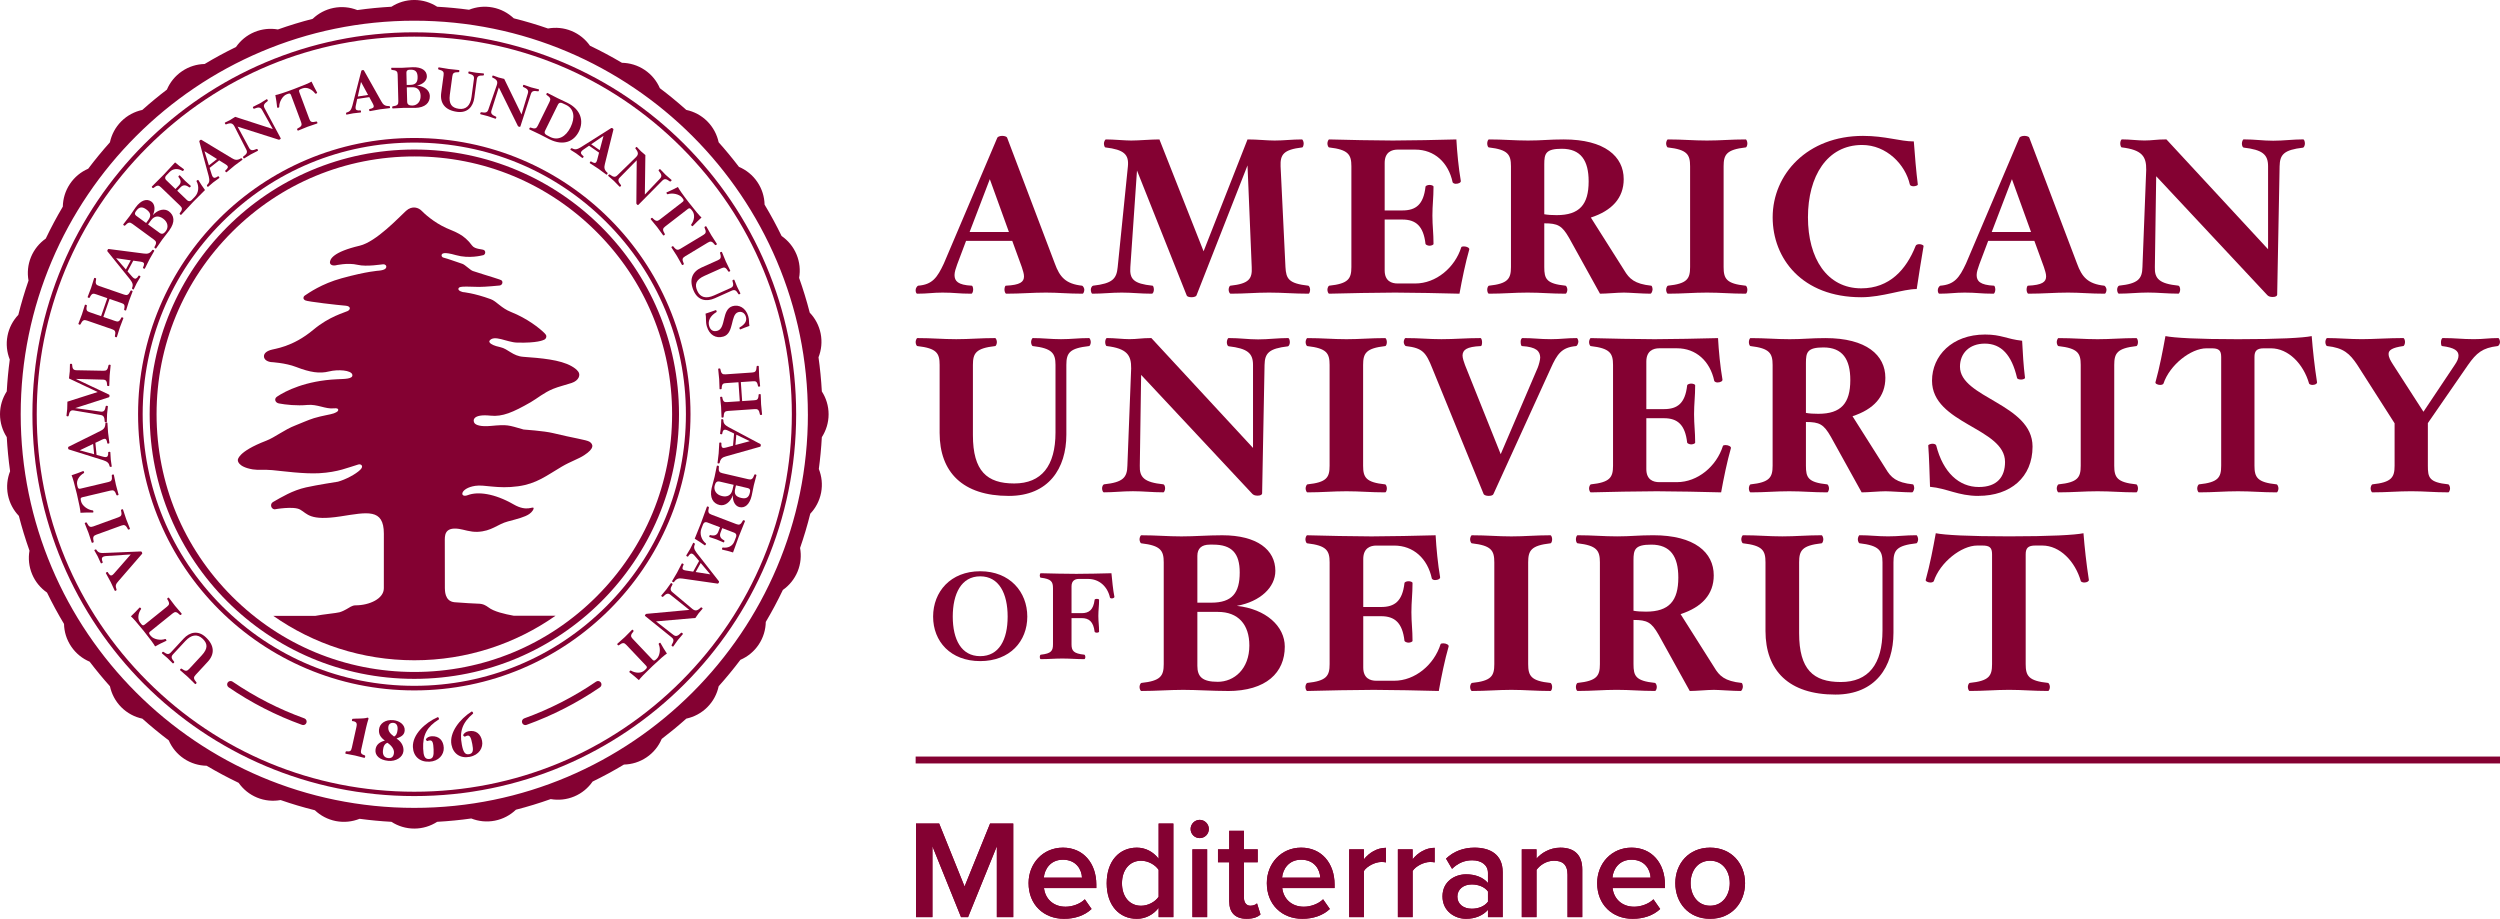 <svg xmlns="http://www.w3.org/2000/svg" id="Layer_1" viewBox="0 0 1086.74 399.4"><defs fill="#840132"><style>.cls-1{fill:#840132;}</style></defs><g><path class="cls-1" d="m433.32,398.67v-30.81l-12.51,30.81h-3.05l-12.44-30.81v30.81h-7.14v-40.69h10.07l11.04,27.39,11.1-27.39h10.07v40.69h-7.14Z" fill="#840132"/><path class="cls-1" d="m462.05,368.47c8.85,0,14.52,6.77,14.52,16.04v1.53h-22.75c.49,4.45,3.84,8.11,9.39,8.11,2.87,0,6.28-1.16,8.36-3.23l2.93,4.21c-2.93,2.81-7.26,4.27-11.96,4.27-8.85,0-15.43-6.16-15.43-15.5,0-8.54,6.22-15.43,14.95-15.43Zm-8.3,13.05h16.59c-.12-3.48-2.5-7.81-8.3-7.81-5.49,0-7.99,4.21-8.3,7.81Z" fill="#840132"/><path class="cls-1" d="m503.65,398.67v-4.03c-2.26,2.93-5.67,4.76-9.46,4.76-7.56,0-13.12-5.73-13.12-15.43s5.49-15.5,13.12-15.5c3.66,0,7.08,1.71,9.46,4.82v-15.31h6.41v40.69h-6.41Zm0-20.56c-1.46-2.2-4.58-3.96-7.63-3.96-5.06,0-8.3,4.09-8.3,9.82s3.23,9.76,8.3,9.76c3.05,0,6.16-1.71,7.63-3.9v-11.71Z" fill="#840132"/><path class="cls-1" d="m517.55,360.36c0-2.2,1.83-3.97,3.96-3.97s3.97,1.77,3.97,3.97-1.77,3.96-3.97,3.96-3.96-1.77-3.96-3.96Zm.79,38.31v-29.46h6.41v29.46h-6.41Z" fill="#840132"/><path class="cls-1" d="m534.33,391.83v-17.02h-4.88v-5.61h4.88v-8.05h6.41v8.05h5.98v5.61h-5.98v15.43c0,2.01.98,3.48,2.81,3.48,1.22,0,2.38-.49,2.87-1.04l1.52,4.82c-1.16,1.1-3.05,1.89-6.04,1.89-4.94,0-7.56-2.68-7.56-7.57Z" fill="#840132"/><path class="cls-1" d="m565.62,368.47c8.85,0,14.52,6.77,14.52,16.04v1.53h-22.75c.49,4.45,3.84,8.11,9.39,8.11,2.87,0,6.28-1.16,8.36-3.23l2.93,4.21c-2.93,2.81-7.26,4.27-11.96,4.27-8.85,0-15.43-6.16-15.43-15.5,0-8.54,6.22-15.43,14.95-15.43Zm-8.3,13.05h16.59c-.12-3.48-2.5-7.81-8.3-7.81-5.49,0-7.99,4.21-8.3,7.81Z" fill="#840132"/><path class="cls-1" d="m586.48,398.67v-29.46h6.41v4.33c2.2-2.81,5.73-5,9.58-5v6.34c-.55-.12-1.22-.18-2.01-.18-2.68,0-6.28,1.83-7.56,3.9v20.07h-6.41Z" fill="#840132"/><path class="cls-1" d="m607.65,398.67v-29.46h6.41v4.33c2.2-2.81,5.73-5,9.58-5v6.34c-.55-.12-1.22-.18-2.01-.18-2.68,0-6.28,1.83-7.56,3.9v20.07h-6.41Z" fill="#840132"/><path class="cls-1" d="m646.81,398.67v-3.17c-2.2,2.5-5.61,3.9-9.52,3.9-4.82,0-10.25-3.23-10.25-9.76s5.43-9.58,10.25-9.58c3.96,0,7.38,1.28,9.52,3.78v-4.39c0-3.42-2.81-5.49-6.89-5.49-3.29,0-6.16,1.22-8.72,3.72l-2.62-4.45c3.42-3.23,7.69-4.76,12.38-4.76,6.53,0,12.26,2.75,12.26,10.68v19.52h-6.41Zm0-11.16c-1.46-2.01-4.21-3.05-7.02-3.05-3.6,0-6.28,2.07-6.28,5.31s2.68,5.25,6.28,5.25c2.81,0,5.55-1.04,7.02-3.05v-4.45Z" fill="#840132"/><path class="cls-1" d="m681.4,398.67v-18.42c0-4.58-2.32-6.1-5.92-6.1-3.29,0-6.1,1.95-7.56,3.96v20.56h-6.41v-29.46h6.41v4.03c1.95-2.32,5.73-4.76,10.37-4.76,6.34,0,9.52,3.42,9.52,9.46v20.74h-6.41Z" fill="#840132"/><path class="cls-1" d="m709.22,368.47c8.85,0,14.52,6.77,14.52,16.04v1.53h-22.75c.49,4.45,3.84,8.11,9.39,8.11,2.87,0,6.28-1.16,8.36-3.23l2.93,4.21c-2.93,2.81-7.26,4.27-11.96,4.27-8.85,0-15.43-6.16-15.43-15.5,0-8.54,6.22-15.43,14.95-15.43Zm-8.3,13.05h16.59c-.12-3.48-2.5-7.81-8.3-7.81-5.49,0-7.99,4.21-8.3,7.81Z" fill="#840132"/><path class="cls-1" d="m728.25,383.9c0-8.42,5.79-15.43,15.13-15.43s15.19,7.02,15.19,15.43-5.74,15.5-15.19,15.5-15.13-7.02-15.13-15.5Zm23.67,0c0-5.19-3.05-9.76-8.54-9.76s-8.48,4.58-8.48,9.76,3.05,9.82,8.48,9.82,8.54-4.58,8.54-9.82Z" fill="#840132"/></g><g><path class="cls-1" d="m433.32,398.67v-30.81l-12.51,30.81h-3.05l-12.44-30.81v30.81h-7.14v-40.69h10.07l11.04,27.39,11.1-27.39h10.07v40.69h-7.14Z" fill="#840132"/><path class="cls-1" d="m462.05,368.47c8.85,0,14.52,6.77,14.52,16.04v1.53h-22.75c.49,4.45,3.84,8.11,9.39,8.11,2.87,0,6.28-1.16,8.36-3.23l2.93,4.21c-2.93,2.81-7.26,4.27-11.96,4.27-8.85,0-15.43-6.16-15.43-15.5,0-8.54,6.22-15.43,14.95-15.43Zm-8.3,13.05h16.59c-.12-3.48-2.5-7.81-8.3-7.81-5.49,0-7.99,4.21-8.3,7.81Z" fill="#840132"/><path class="cls-1" d="m503.65,398.67v-4.03c-2.26,2.93-5.67,4.76-9.46,4.76-7.56,0-13.12-5.73-13.12-15.43s5.49-15.5,13.12-15.5c3.66,0,7.08,1.71,9.46,4.82v-15.31h6.41v40.69h-6.41Zm0-20.56c-1.46-2.2-4.58-3.96-7.63-3.96-5.06,0-8.3,4.09-8.3,9.82s3.23,9.76,8.3,9.76c3.05,0,6.16-1.71,7.63-3.9v-11.71Z" fill="#840132"/><path class="cls-1" d="m517.55,360.36c0-2.2,1.83-3.97,3.96-3.97s3.97,1.77,3.97,3.97-1.77,3.96-3.97,3.96-3.96-1.77-3.96-3.96Zm.79,38.31v-29.46h6.41v29.46h-6.41Z" fill="#840132"/><path class="cls-1" d="m534.33,391.83v-17.02h-4.88v-5.61h4.88v-8.05h6.41v8.05h5.98v5.61h-5.98v15.43c0,2.01.98,3.48,2.81,3.48,1.22,0,2.38-.49,2.87-1.04l1.52,4.82c-1.16,1.1-3.05,1.89-6.04,1.89-4.94,0-7.56-2.68-7.56-7.57Z" fill="#840132"/><path class="cls-1" d="m565.62,368.47c8.85,0,14.52,6.77,14.52,16.04v1.53h-22.75c.49,4.45,3.84,8.11,9.39,8.11,2.87,0,6.28-1.16,8.36-3.23l2.93,4.21c-2.93,2.81-7.26,4.27-11.96,4.27-8.85,0-15.43-6.16-15.43-15.5,0-8.54,6.22-15.43,14.95-15.43Zm-8.3,13.05h16.59c-.12-3.48-2.5-7.81-8.3-7.81-5.49,0-7.99,4.21-8.3,7.81Z" fill="#840132"/><path class="cls-1" d="m586.48,398.67v-29.46h6.41v4.33c2.2-2.81,5.73-5,9.58-5v6.34c-.55-.12-1.22-.18-2.01-.18-2.68,0-6.28,1.83-7.56,3.9v20.07h-6.41Z" fill="#840132"/><path class="cls-1" d="m607.65,398.67v-29.46h6.41v4.33c2.2-2.81,5.73-5,9.58-5v6.34c-.55-.12-1.22-.18-2.01-.18-2.68,0-6.28,1.83-7.56,3.9v20.07h-6.41Z" fill="#840132"/><path class="cls-1" d="m646.81,398.67v-3.17c-2.2,2.5-5.61,3.9-9.52,3.9-4.82,0-10.25-3.23-10.25-9.76s5.43-9.58,10.25-9.58c3.96,0,7.38,1.28,9.52,3.78v-4.39c0-3.42-2.81-5.49-6.89-5.49-3.29,0-6.16,1.22-8.72,3.72l-2.62-4.45c3.42-3.23,7.69-4.76,12.38-4.76,6.53,0,12.26,2.75,12.26,10.68v19.52h-6.41Zm0-11.16c-1.46-2.01-4.21-3.05-7.02-3.05-3.6,0-6.28,2.07-6.28,5.31s2.68,5.25,6.28,5.25c2.81,0,5.55-1.04,7.02-3.05v-4.45Z" fill="#840132"/><path class="cls-1" d="m681.4,398.67v-18.42c0-4.58-2.32-6.1-5.92-6.1-3.29,0-6.1,1.95-7.56,3.96v20.56h-6.41v-29.46h6.41v4.03c1.95-2.32,5.73-4.76,10.37-4.76,6.34,0,9.52,3.42,9.52,9.46v20.74h-6.41Z" fill="#840132"/><path class="cls-1" d="m709.22,368.47c8.85,0,14.52,6.77,14.52,16.04v1.53h-22.75c.49,4.45,3.84,8.11,9.39,8.11,2.87,0,6.28-1.16,8.36-3.23l2.93,4.21c-2.93,2.81-7.26,4.27-11.96,4.27-8.85,0-15.43-6.16-15.43-15.5,0-8.54,6.22-15.43,14.95-15.43Zm-8.3,13.05h16.59c-.12-3.48-2.5-7.81-8.3-7.81-5.49,0-7.99,4.21-8.3,7.81Z" fill="#840132"/><path class="cls-1" d="m728.25,383.9c0-8.42,5.79-15.43,15.13-15.43s15.19,7.02,15.19,15.43-5.74,15.5-15.19,15.5-15.13-7.02-15.13-15.5Zm23.67,0c0-5.19-3.05-9.76-8.54-9.76s-8.48,4.58-8.48,9.76,3.05,9.82,8.48,9.82,8.54-4.58,8.54-9.82Z" fill="#840132"/></g><rect class="cls-1" x="398.03" y="328.87" width="688.71" height="3" fill="#840132"/><g><g><path class="cls-1" d="m470.6,127.67c-6.37,0-10.52-.48-15.92-.48-5.98,0-10.9.48-17.27.48-.39,0-.77-.97-.77-1.74,0-.67.19-1.64.58-1.74,6.27-.29,7.91-1.64,7.91-4.05,0-1.16-.48-2.51-.96-4.05l-4.15-11.39h-20.07l-3.86,10.23c-.58,1.64-1.16,3.28-1.16,4.63,0,2.6,1.45,4.34,7.52,4.63.39.1.58,1.06.58,1.74,0,.77-.38,1.74-.77,1.74-5.69,0-7.24-.48-12.54-.48-4.25,0-6.46.48-11,.48-.48,0-.77-.97-.68-1.74,0-.67.68-1.64,1.06-1.74,6.17-.48,8.3-3.47,11.19-9.65l23.25-54.71c.19-.39,1.16-.77,2.12-.77,1.06,0,2.02.39,2.12.77l20.74,54.71c2.12,5.88,4.73,8.88,11.87,9.65.39.1.96,1.06.96,1.74,0,.77-.39,1.74-.77,1.74Zm-40.33-49.79l-8.78,22.96h17.08l-8.3-22.96Z" fill="#840132"/><path class="cls-1" d="m568.82,127.67c-6.37,0-11.19-.48-17.17-.48s-10.33.48-16.69.48c-.48,0-.87-.97-.87-1.74,0-.67.29-1.64.77-1.74,8.1-.87,9.55-2.99,9.26-8.1l-1.83-44.19-22.19,56.54c-.1.39-1.06.77-2.12.77-1.25,0-2.03-.39-2.12-.77l-21.61-54.32-2.89,41.97c-.39,5.21,1.35,7.24,9.65,8.1.39.1.58,1.06.58,1.74,0,.77-.39,1.74-.87,1.74-4.92,0-8.59-.48-13.12-.48s-8.2.48-12.74.48c-.39,0-.68-.97-.68-1.74s.48-1.64.97-1.74c8.49-.97,10.23-2.99,10.71-8.1l4.44-43.8c.48-5.11-1.64-7.24-9.75-8.2-.39,0-.67-.96-.67-1.74,0-.67.48-1.74.87-1.74,3.38,0,8.2.48,11,.48,3.28,0,8.59-.48,12.25-.48l19.2,48.63,19.1-48.63c4.34,0,8.39.48,11.77.48,4.05,0,7.62-.48,11.87-.48.39,0,.77,1.06.77,1.74,0,.77-.29,1.74-.68,1.74-8.1.96-9.55,3.09-9.36,8.2l2.12,43.8c.29,5.11,1.35,7.14,9.94,8.1.38.1.77.96.77,1.74s-.29,1.74-.68,1.74Z" fill="#840132"/><path class="cls-1" d="m634.43,127.67c-6.17-.19-21.61-.48-27.98-.48s-22.58.29-28.66.48c-.39,0-.77-.97-.77-1.74,0-.67.39-1.64.77-1.74,8.3-.87,9.65-2.99,9.65-8.1v-43.8c0-5.11-1.35-7.24-9.65-8.2-.39,0-.77-.96-.77-1.74,0-.67.39-1.74.77-1.74,6.08.19,21.32.48,27.69.48s21.42-.29,27.6-.48c.29,5.4.96,12.45,1.93,18.04.09.67-.87,1.25-2.22,1.25-.67,0-1.25-.39-1.35-.68-1.83-8.59-7.91-14.18-16.21-14.18h-7.72c-2.51,0-5.6,1.06-5.6,5.79v20.65h7.72c5.79,0,9.17-2.51,10.03-10.32.1-.48,1.06-.77,1.74-.77.77,0,1.74.29,1.74.77,0,4.83-.48,8.01-.48,12.54s.48,7.52.48,12.35c0,.39-.97.77-1.74.77-.67,0-1.64-.39-1.74-.77-.87-7.82-4.24-10.61-10.03-10.61h-7.72v22.1c0,4.73,3.09,5.69,5.6,5.69h7.72c8.97,0,17.18-6.85,19.97-15.73.1-.29.58-.39,1.16-.39,1.25,0,2.51.67,2.32,1.35-1.64,5.69-3.18,13.22-4.25,19.2Z" fill="#840132"/><path class="cls-1" d="m717.41,127.67c-3.28,0-9.36-.48-11.48-.48-2.8,0-7.62.48-10.42.48l-13.41-24.22c-3.09-5.4-4.92-6.37-10.81-6.37v19.01c0,5.11.87,7.24,9.26,8.1.39.1.77,1.06.77,1.74,0,.77-.39,1.74-.77,1.74-6.37,0-10.52-.48-16.5-.48s-10.42.48-16.79.48c-.48,0-.77-.97-.77-1.74,0-.67.29-1.64.77-1.74,8.2-.87,9.55-2.99,9.55-8.1v-43.8c0-5.11-1.35-7.24-9.55-8.2-.48,0-.77-.96-.77-1.74,0-.67.29-1.74.77-1.74,6.37,0,11,.48,16.98.48s9.17-.48,15.53-.48c17.85,0,26.05,7.43,26.05,17.27,0,8.2-5.11,13.7-14.28,16.69l14.47,22.87c2.22,3.76,4.53,5.98,11.77,6.75.38.1.58,1.06.58,1.74-.1.77-.48,1.74-.97,1.74Zm-38.5-63c-7.04,0-7.62,2.12-7.62,6.75v21.71c1.54.29,3.38.39,5.4.39,9.94,0,13.89-4.63,13.89-14.67,0-9.07-3.38-14.18-11.68-14.18Z" fill="#840132"/><path class="cls-1" d="m758.8,127.67c-6.37,0-10.81-.48-16.79-.48s-10.52.48-16.98.48c-.38,0-.77-.97-.77-1.74,0-.67.39-1.64.77-1.74,8.4-.87,9.65-2.99,9.65-8.1v-43.8c0-5.11-1.25-7.24-9.65-8.2-.38,0-.77-.96-.77-1.74,0-.67.39-1.74.77-1.74,6.47,0,11,.48,16.98.48s10.42-.48,16.79-.48c.48,0,.77,1.06.77,1.74,0,.77-.29,1.74-.77,1.74-8.3.96-9.55,3.09-9.55,8.2v43.8c0,5.11,1.25,7.24,9.55,8.1.48.1.77,1.06.77,1.74,0,.77-.29,1.74-.77,1.74Z" fill="#840132"/><path class="cls-1" d="m833.19,125.64c-5.98,0-14.95,3.57-24.12,3.57-25.76,0-38.5-16.89-38.5-34.73,0-18.81,15.15-35.41,39.27-35.41,9.74,0,16.11,2.41,22.09,2.41.39,5.5,1.06,13.51,1.74,18.72,0,.48-1.16.77-1.93.77-.68,0-1.45-.29-1.54-.77-1.93-8.68-10.13-17.18-20.75-17.18-15.24,0-23.54,13.6-23.54,31.45s8.3,30.87,23.16,30.87c12.35,0,19.59-8.2,23.64-18.43.19-.58.97-.77,1.64-.77.77,0,1.74.39,1.83.77-.87,5.02-2.22,13.51-2.99,18.72Z" fill="#840132"/><path class="cls-1" d="m914.91,127.67c-6.37,0-10.52-.48-15.92-.48-5.98,0-10.9.48-17.27.48-.39,0-.77-.97-.77-1.74,0-.67.19-1.64.58-1.74,6.27-.29,7.91-1.64,7.91-4.05,0-1.16-.48-2.51-.96-4.05l-4.15-11.39h-20.07l-3.86,10.23c-.58,1.64-1.16,3.28-1.16,4.63,0,2.6,1.45,4.34,7.53,4.63.39.1.58,1.06.58,1.74,0,.77-.39,1.74-.77,1.74-5.69,0-7.24-.48-12.54-.48-4.25,0-6.46.48-11,.48-.48,0-.77-.97-.67-1.74,0-.67.67-1.64,1.06-1.74,6.17-.48,8.3-3.47,11.19-9.65l23.25-54.71c.19-.39,1.16-.77,2.12-.77,1.06,0,2.03.39,2.12.77l20.75,54.71c2.12,5.88,4.73,8.88,11.87,9.65.39.1.96,1.06.96,1.74,0,.77-.39,1.74-.77,1.74Zm-40.33-49.79l-8.78,22.96h17.08l-8.3-22.96Z" fill="#840132"/><path class="cls-1" d="m1001.17,64.18c-8.39.97-10.13,2.99-10.23,8.1l-1.06,55.86c0,.48-.67.96-1.93.96-1.16,0-1.83-.29-2.32-.77l-48.34-51.72-.58,39.46c-.19,5.11,1.93,7.24,10.23,8.1.48.1.77.96.77,1.74s-.39,1.74-.77,1.74c-4.92,0-8.68-.48-13.22-.48s-8.2.48-12.64.48c-.39,0-.77-.87-.77-1.74,0-.77.39-1.64.87-1.74,8.3-.87,10.03-2.99,10.13-8.1l1.64-42.26c.1-5.88-1.93-8.68-10.61-9.74-.39,0-.68-.96-.68-1.74,0-.67.29-1.74.77-1.74,3.28,0,6.95.48,9.75.48,3.47,0,5.21-.48,9.55-.48l44.19,47.76v-36.09c0-5.11-2.41-7.14-10.61-8.1-.48-.1-.77-.96-.77-1.74s.39-1.83.77-1.83c5.02,0,8.3.58,12.83.58s8.59-.58,13.02-.58c.48,0,.77.96.77,1.83,0,.77-.39,1.64-.77,1.74Z" fill="#840132"/></g><g><path class="cls-1" d="m473.38,150.44c-8.39.96-9.84,2.89-9.84,8.2v30.3c0,14.67-7.72,26.63-24.99,26.63-20.07,0-30.1-10.32-30.1-27.4v-29.53c0-5.11-1.25-7.24-9.65-8.2-.39,0-.77-.96-.77-1.74,0-.67.39-1.74.77-1.74,6.37,0,10.9.48,16.88.48s10.52-.48,16.89-.48c.38,0,.77,1.06.77,1.74,0,.77-.39,1.74-.77,1.74-8.4.96-9.65,3.09-9.65,8.2v30.49c0,15.63,6.08,21.03,17.95,21.03s17.95-7.62,17.95-22.19v-29.33c0-5.11-1.54-7.24-9.84-8.2-.39,0-.77-.96-.77-1.74,0-.67.39-1.74.77-1.74,4.44,0,7.62.48,12.25.48s7.33-.48,12.16-.48c.39,0,.77,1.06.77,1.74,0,.77-.39,1.74-.77,1.74Z" fill="#840132"/><path class="cls-1" d="m559.93,150.54c-8.39.97-10.13,2.99-10.23,8.1l-1.06,55.86c0,.48-.67.96-1.93.96-1.16,0-1.83-.29-2.32-.77l-48.34-51.72-.58,39.46c-.19,5.11,1.93,7.24,10.23,8.1.48.1.77.96.77,1.74s-.39,1.74-.77,1.74c-4.92,0-8.68-.48-13.22-.48s-8.2.48-12.64.48c-.39,0-.77-.87-.77-1.74,0-.77.39-1.64.87-1.74,8.3-.87,10.03-2.99,10.13-8.1l1.64-42.26c.1-5.88-1.93-8.68-10.61-9.74-.39,0-.68-.96-.68-1.74,0-.67.29-1.74.77-1.74,3.28,0,6.95.48,9.75.48,3.47,0,5.21-.48,9.55-.48l44.19,47.76v-36.09c0-5.11-2.41-7.14-10.61-8.1-.48-.1-.77-.96-.77-1.74s.39-1.83.77-1.83c5.02,0,8.3.58,12.83.58s8.59-.58,13.02-.58c.48,0,.77.96.77,1.83,0,.77-.39,1.64-.77,1.74Z" fill="#840132"/><path class="cls-1" d="m602.09,214.03c-6.37,0-10.81-.48-16.79-.48s-10.52.48-16.98.48c-.38,0-.77-.97-.77-1.74,0-.67.39-1.64.77-1.74,8.4-.87,9.65-2.99,9.65-8.1v-43.8c0-5.11-1.25-7.24-9.65-8.2-.38,0-.77-.96-.77-1.74,0-.67.39-1.74.77-1.74,6.47,0,11,.48,16.98.48s10.42-.48,16.79-.48c.48,0,.77,1.06.77,1.74,0,.77-.29,1.74-.77,1.74-8.3.96-9.55,3.09-9.55,8.2v43.8c0,5.11,1.25,7.24,9.55,8.1.48.1.77,1.06.77,1.74,0,.77-.29,1.74-.77,1.74Z" fill="#840132"/><path class="cls-1" d="m685.07,150.44c-6.27.58-8.2,3.47-11,9.74l-24.89,54.61c-.19.48-.96.77-2.12.77-1.06,0-1.93-.39-2.12-.77l-22.29-54.61c-2.8-7.04-4.25-8.88-11.48-9.74-.39,0-.97-.96-.97-1.74,0-.67.39-1.74.77-1.74,6.37,0,9.94.48,15.63.48,5.98,0,10.61-.48,16.98-.48.38,0,.67,1.06.67,1.74,0,.77-.1,1.74-.58,1.74-6.17.29-7.81,1.64-7.91,4.05,0,1.16.58,2.89,1.06,4.15l15.53,38.79,16.11-37.63c.48-1.25,1.06-3.28,1.06-4.44-.1-2.7-1.64-4.54-7.91-4.92-.39,0-.58-.96-.58-1.74-.1-.67.29-1.74.77-1.74,5.11,0,7.24.48,12.45.48,4.34,0,6.66-.48,11.19-.48.29,0,.67.87.67,1.64-.09.68-.48,1.83-1.06,1.83Z" fill="#840132"/><path class="cls-1" d="m748.17,214.03c-6.17-.19-21.61-.48-27.98-.48s-22.58.29-28.66.48c-.39,0-.77-.97-.77-1.74,0-.67.39-1.64.77-1.74,8.3-.87,9.65-2.99,9.65-8.1v-43.8c0-5.11-1.35-7.24-9.65-8.2-.39,0-.77-.96-.77-1.74,0-.67.39-1.74.77-1.74,6.08.19,21.32.48,27.69.48s21.42-.29,27.6-.48c.29,5.4.96,12.45,1.93,18.04.09.67-.87,1.25-2.22,1.25-.67,0-1.25-.39-1.35-.68-1.83-8.59-7.91-14.18-16.21-14.18h-7.72c-2.51,0-5.6,1.06-5.6,5.79v20.65h7.72c5.79,0,9.17-2.51,10.03-10.32.1-.48,1.06-.77,1.74-.77.77,0,1.74.29,1.74.77,0,4.83-.48,8.01-.48,12.54s.48,7.52.48,12.35c0,.39-.97.77-1.74.77-.67,0-1.64-.39-1.74-.77-.87-7.82-4.24-10.61-10.03-10.61h-7.72v22.1c0,4.73,3.09,5.69,5.6,5.69h7.72c8.97,0,17.18-6.85,19.97-15.73.1-.29.58-.39,1.16-.39,1.25,0,2.51.67,2.32,1.35-1.64,5.69-3.18,13.22-4.25,19.2Z" fill="#840132"/><path class="cls-1" d="m831.15,214.03c-3.28,0-9.36-.48-11.48-.48-2.8,0-7.62.48-10.42.48l-13.41-24.22c-3.09-5.4-4.92-6.37-10.81-6.37v19.01c0,5.11.87,7.24,9.26,8.1.39.1.77,1.06.77,1.74,0,.77-.39,1.74-.77,1.74-6.37,0-10.52-.48-16.5-.48s-10.42.48-16.79.48c-.48,0-.77-.97-.77-1.74,0-.67.29-1.64.77-1.74,8.2-.87,9.55-2.99,9.55-8.1v-43.8c0-5.11-1.35-7.24-9.55-8.2-.48,0-.77-.96-.77-1.74,0-.67.29-1.74.77-1.74,6.37,0,11,.48,16.98.48s9.17-.48,15.53-.48c17.85,0,26.05,7.43,26.05,17.27,0,8.2-5.11,13.7-14.28,16.69l14.47,22.87c2.22,3.76,4.53,5.98,11.77,6.75.38.1.58,1.06.58,1.74-.1.77-.48,1.74-.97,1.74Zm-38.5-63c-7.04,0-7.62,2.12-7.62,6.75v21.71c1.54.29,3.38.39,5.4.39,9.94,0,13.89-4.63,13.89-14.67,0-9.07-3.38-14.18-11.68-14.18Z" fill="#840132"/><path class="cls-1" d="m860,215.57c-8.78,0-13.6-3.28-21.03-3.96-.19-5.21-.39-13.31-.77-17.95,0-.39,1.06-.77,1.83-.77.68,0,1.45.19,1.64.77,2.99,11.77,9.94,18.04,18.52,18.04,8.01,0,11.39-4.44,11.39-10.9,0-14.86-31.74-16.5-31.74-35.31,0-10.81,8.68-20.07,23.06-20.07,7.14,0,9.17,1.93,16.11,2.7.29,5.5.58,10.81,1.25,16.11.1.39-.96.77-1.64.77-.77,0-1.74-.19-1.83-.77-2.32-9.94-6.85-14.86-13.99-14.86-6.66,0-10.81,4.15-10.81,10.03,0,13.6,31.55,16.11,31.55,34.73,0,13.32-9.55,21.42-23.54,21.42Z" fill="#840132"/><path class="cls-1" d="m928.6,214.03c-6.37,0-10.81-.48-16.79-.48s-10.52.48-16.98.48c-.38,0-.77-.97-.77-1.74,0-.67.39-1.64.77-1.74,8.4-.87,9.65-2.99,9.65-8.1v-43.8c0-5.11-1.25-7.24-9.65-8.2-.38,0-.77-.96-.77-1.74,0-.67.39-1.74.77-1.74,6.47,0,11,.48,16.98.48s10.42-.48,16.79-.48c.48,0,.77,1.06.77,1.74,0,.77-.29,1.74-.77,1.74-8.3.96-9.55,3.09-9.55,8.2v43.8c0,5.11,1.25,7.24,9.55,8.1.48.1.77,1.06.77,1.74,0,.77-.29,1.74-.77,1.74Z" fill="#840132"/><path class="cls-1" d="m1005.2,167.33c-.58,0-1.35-.29-1.45-.58-2.41-8.49-8.97-15.34-16.6-15.34h-2.99c-3.09,0-4.15,1.06-4.15,3.76v47.28c0,5.11,1.25,7.24,9.65,8.1.38.1.77,1.06.77,1.74,0,.77-.39,1.74-.77,1.74-6.37,0-10.9-.48-16.79-.48s-10.61.48-16.98.48c-.39,0-.77-.97-.77-1.74,0-.67.39-1.64.77-1.74,8.39-.87,9.65-2.99,9.65-8.1v-47.28c0-2.89-1.06-3.76-4.15-3.76h-2.22c-6.85,0-16.02,7.24-18.72,15.34-.19.39-.87.58-1.45.58-1.06,0-2.22-.58-2.03-1.16,1.83-6.56,3.18-13.7,4.34-20.07,3.86.77,13.89,1.35,31.55,1.35s28.27-.58,32.03-1.35c.48,6.17,1.25,13.22,2.32,20.07.1.58-.77,1.16-2.03,1.16Z" fill="#840132"/><path class="cls-1" d="m1085.67,150.44c-6.56.77-9.17,2.99-12.83,8.2l-17.46,25.28v18.52c0,5.11.48,7.24,8.88,8.1.39.1.77,1.06.77,1.74,0,.77-.39,1.74-.77,1.74-6.37,0-10.13-.48-16.11-.48s-10.52.48-16.88.48c-.39,0-.77-.97-.77-1.74,0-.67.38-1.64.77-1.74,8.3-.87,9.65-2.99,9.65-8.1v-18.43l-16.21-25.38c-3.28-4.92-5.98-7.43-13.12-8.2-.38,0-.77-.96-.77-1.74,0-.67.39-1.74.77-1.74,4.63,0,9.84.48,15.05.48s11.67-.48,18.04-.48c.48,0,.77,1.06.77,1.74,0,.77-.39,1.74-.77,1.74-4.73.68-6.37,1.74-6.37,3.38s.87,2.99,2.03,4.82l13.12,20.36,13.6-20.36c1.06-1.54,1.64-2.8,1.64-4.05,0-2.03-1.64-3.47-7.14-4.15-.39,0-.48-.96-.48-1.74,0-.67.29-1.74.77-1.74,5.6,0,8.2.48,13.51.48,4.54,0,6.27-.48,10.61-.48.39,0,.77,1.06.77,1.74,0,.77-.58,1.74-1.06,1.74Z" fill="#840132"/></g><g><g><path class="cls-1" d="m426.09,287.38c-12.89,0-20.47-8.54-20.47-19.34s7.58-19.72,20.47-19.72,20.47,8.97,20.47,19.72-7.58,19.34-20.47,19.34Zm0-36.85c-8.22,0-11.93,7.58-11.93,17.51s3.71,17.19,11.93,17.19,11.93-7.2,11.93-17.19-3.71-17.51-11.93-17.51Z" fill="#840132"/><path class="cls-1" d="m483.25,260.15c-.32,0-.75-.22-.75-.38-1.07-4.83-4.67-8.11-9.51-8.11h-4.03c-1.45,0-3.17.59-3.17,3.22v11.66h4.4c3.22,0,5.1-1.45,5.64-5.8,0-.27.54-.43.97-.43s.97.16.97.43c0,2.69-.32,4.46-.32,6.98s.32,4.19.32,6.88c0,.21-.54.43-.97.43s-.97-.21-.97-.43c-.54-4.35-2.42-5.91-5.64-5.91h-4.4v11.39c0,2.85.91,4.03,5.59,4.51.21.05.43.59.43.97,0,.43-.22.97-.43.97-3.55,0-6.29-.27-9.62-.27s-5.8.27-9.35.27c-.27,0-.43-.54-.43-.97,0-.38.16-.91.43-.97,4.57-.48,5.32-1.67,5.32-4.51v-24.39c0-2.85-.75-4.03-5.32-4.57-.27,0-.43-.54-.43-.97,0-.38.16-.97.43-.97,3.38.11,11.93.27,15.47.27s11.87-.16,15.26-.27c.32,3.12.64,7.04,1.29,10.26.05.38-.59.7-1.18.7Z" fill="#840132"/></g><g><path class="cls-1" d="m533.64,300.37c-6.43,0-13.25-.49-19.29-.49s-11.79.49-18.22.49c-.39,0-.78-.98-.78-1.75,0-.68.39-1.65.78-1.75,8.38-.88,9.74-3.02,9.74-8.18v-44.23c0-5.16-1.36-7.31-9.74-8.28-.39,0-.78-.98-.78-1.75,0-.68.39-1.75.78-1.75,6.43,0,11.4.49,17.44.49s11.3-.49,17.73-.49c15.2,0,23.09,6.33,23.09,15.49,0,7.11-6.53,13.35-16.75,15.2,12.66,1.36,20.85,8.86,20.85,17.73,0,11.21-7.99,19.29-24.84,19.29Zm-6.23-63.62h-1.56c-3.51,0-5.36,1.66-5.36,4.87v20.36h6.04c9.06,0,12.37-4.19,12.37-13.15,0-8.28-3.41-12.08-11.49-12.08Zm2.04,29.23h-8.96v23.48c0,4.68,2.14,6.92,8.86,6.92,7.11,0,13.74-5.55,13.74-15.78,0-9.16-4.87-14.61-13.64-14.61Z" fill="#840132"/><path class="cls-1" d="m625.42,300.37c-6.23-.2-21.82-.49-28.25-.49s-22.8.29-28.93.49c-.39,0-.78-.98-.78-1.75,0-.68.39-1.65.78-1.75,8.38-.88,9.74-3.02,9.74-8.18v-44.23c0-5.16-1.36-7.31-9.74-8.28-.39,0-.78-.98-.78-1.75,0-.68.39-1.75.78-1.75,6.14.2,21.53.49,27.96.49s21.63-.29,27.86-.49c.29,5.46.97,12.57,1.95,18.22.1.68-.88,1.26-2.24,1.26-.68,0-1.27-.39-1.36-.68-1.85-8.67-7.99-14.32-16.37-14.32h-7.79c-2.53,0-5.65,1.07-5.65,5.85v20.85h7.79c5.84,0,9.25-2.53,10.13-10.42.1-.49,1.07-.78,1.75-.78.78,0,1.75.29,1.75.78,0,4.87-.49,8.09-.49,12.67s.49,7.6.49,12.47c0,.39-.97.78-1.75.78-.68,0-1.66-.39-1.75-.78-.88-7.89-4.29-10.72-10.13-10.72h-7.79v22.31c0,4.77,3.12,5.75,5.65,5.75h7.79c9.06,0,17.34-6.92,20.17-15.88.1-.29.59-.39,1.17-.39,1.27,0,2.53.68,2.34,1.36-1.66,5.75-3.22,13.35-4.29,19.39Z" fill="#840132"/><path class="cls-1" d="m673.93,300.37c-6.43,0-10.91-.49-16.95-.49s-10.62.49-17.15.49c-.39,0-.78-.98-.78-1.75,0-.68.39-1.65.78-1.75,8.48-.88,9.74-3.02,9.74-8.18v-44.23c0-5.16-1.26-7.31-9.74-8.28-.39,0-.78-.98-.78-1.75,0-.68.39-1.75.78-1.75,6.53,0,11.1.49,17.15.49s10.52-.49,16.95-.49c.49,0,.78,1.07.78,1.75,0,.78-.29,1.75-.78,1.75-8.38.97-9.64,3.12-9.64,8.28v44.23c0,5.16,1.27,7.31,9.64,8.18.49.1.78,1.07.78,1.75,0,.78-.29,1.75-.78,1.75Z" fill="#840132"/><path class="cls-1" d="m756.64,300.37c-3.31,0-9.45-.49-11.59-.49-2.82,0-7.7.49-10.52.49l-13.54-24.45c-3.12-5.46-4.97-6.43-10.91-6.43v19.19c0,5.16.88,7.31,9.35,8.18.39.1.78,1.07.78,1.75,0,.78-.39,1.75-.78,1.75-6.43,0-10.62-.49-16.66-.49s-10.52.49-16.95.49c-.49,0-.78-.98-.78-1.75,0-.68.29-1.65.78-1.75,8.28-.88,9.65-3.02,9.65-8.18v-44.23c0-5.16-1.36-7.31-9.65-8.28-.49,0-.78-.98-.78-1.75,0-.68.29-1.75.78-1.75,6.43,0,11.11.49,17.15.49s9.25-.49,15.69-.49c18.02,0,26.3,7.5,26.3,17.44,0,8.28-5.16,13.83-14.42,16.85l14.61,23.09c2.24,3.8,4.58,6.04,11.89,6.82.39.1.58,1.07.58,1.75-.1.78-.49,1.75-.98,1.75Zm-38.87-63.62c-7.11,0-7.7,2.14-7.7,6.82v21.92c1.56.29,3.41.39,5.46.39,10.03,0,14.03-4.68,14.03-14.81,0-9.16-3.41-14.32-11.79-14.32Z" fill="#840132"/><path class="cls-1" d="m833.02,236.17c-8.48.97-9.94,2.92-9.94,8.28v30.59c0,14.81-7.79,26.89-25.23,26.89-20.26,0-30.4-10.42-30.4-27.67v-29.81c0-5.16-1.27-7.31-9.74-8.28-.39,0-.78-.98-.78-1.75,0-.68.39-1.75.78-1.75,6.43,0,11.01.49,17.05.49s10.62-.49,17.05-.49c.39,0,.78,1.07.78,1.75,0,.78-.39,1.75-.78,1.75-8.48.97-9.74,3.12-9.74,8.28v30.78c0,15.78,6.14,21.24,18.12,21.24s18.12-7.7,18.12-22.41v-29.62c0-5.16-1.56-7.31-9.94-8.28-.39,0-.78-.98-.78-1.75,0-.68.39-1.75.78-1.75,4.48,0,7.7.49,12.37.49s7.4-.49,12.28-.49c.39,0,.78,1.07.78,1.75,0,.78-.39,1.75-.78,1.75Z" fill="#840132"/><path class="cls-1" d="m905.99,253.22c-.58,0-1.36-.29-1.46-.59-2.44-8.57-9.06-15.49-16.76-15.49h-3.02c-3.12,0-4.19,1.07-4.19,3.8v47.74c0,5.16,1.27,7.31,9.74,8.18.39.1.78,1.07.78,1.75,0,.78-.39,1.75-.78,1.75-6.43,0-11.01-.49-16.95-.49s-10.72.49-17.15.49c-.39,0-.78-.98-.78-1.75,0-.68.39-1.65.78-1.75,8.48-.88,9.74-3.02,9.74-8.18v-47.74c0-2.92-1.07-3.8-4.19-3.8h-2.24c-6.92,0-16.17,7.31-18.9,15.49-.19.39-.88.59-1.46.59-1.07,0-2.24-.59-2.05-1.17,1.85-6.62,3.22-13.83,4.38-20.26,3.9.78,14.03,1.36,31.86,1.36s28.54-.58,32.34-1.36c.49,6.24,1.27,13.35,2.34,20.26.1.58-.78,1.17-2.05,1.17Z" fill="#840132"/></g></g></g><g><path class="cls-1" d="m357.25,190.03c1.85-2.87,2.94-6.27,2.94-9.94s-1.09-7.07-2.94-9.94c-.28-5-.76-9.95-1.45-14.83,1.25-3.17,1.65-6.71.94-10.3-.71-3.56-2.41-6.67-4.75-9.11-1.32-5.14-2.87-10.18-4.62-15.12.58-3.33.26-6.87-1.14-10.22-1.4-3.36-3.7-6.06-6.48-7.99-2.27-4.66-4.73-9.21-7.39-13.63-.08-3.4-1.09-6.81-3.14-9.83-2.05-3.04-4.86-5.25-8-6.58-2.81-3.68-5.75-7.24-8.83-10.69-.72-3.34-2.36-6.52-4.95-9.12-2.6-2.6-5.78-4.24-9.12-4.95-3.7-3.31-7.53-6.46-11.49-9.45-1.35-3.13-3.58-5.92-6.62-7.95-3.04-2.03-6.46-3.02-9.85-3.08-4.51-2.67-9.15-5.15-13.9-7.42-1.95-2.77-4.67-5.04-8.03-6.42-3.36-1.38-6.89-1.67-10.22-1.07-4.87-1.69-9.84-3.17-14.89-4.43-2.46-2.33-5.58-4.02-9.15-4.71-3.59-.69-7.13-.27-10.29.99-4.56-.61-9.17-1.05-13.84-1.31-2.87-1.85-6.27-2.94-9.94-2.94s-7.07,1.09-9.94,2.94c-5,.28-9.95.76-14.83,1.45-3.17-1.25-6.71-1.65-10.3-.94-3.56.71-6.67,2.41-9.11,4.75-5.14,1.32-10.18,2.87-15.12,4.62-3.33-.58-6.87-.26-10.22,1.14-3.36,1.4-6.06,3.7-7.99,6.48-4.66,2.27-9.21,4.73-13.63,7.39-3.4.08-6.81,1.09-9.83,3.14-3.03,2.05-5.25,4.86-6.58,8-3.68,2.81-7.24,5.75-10.69,8.83-3.34.72-6.52,2.36-9.12,4.95-2.6,2.6-4.24,5.78-4.95,9.12-3.31,3.7-6.46,7.53-9.45,11.49-3.13,1.35-5.92,3.58-7.95,6.62-2.03,3.04-3.02,6.46-3.08,9.85-2.67,4.51-5.15,9.15-7.42,13.9-2.77,1.95-5.04,4.67-6.42,8.03-1.38,3.36-1.67,6.89-1.07,10.22-1.69,4.87-3.17,9.84-4.43,14.89-2.33,2.46-4.02,5.58-4.71,9.15-.69,3.59-.27,7.13.99,10.29-.61,4.56-1.05,9.17-1.31,13.84-1.85,2.87-2.94,6.27-2.94,9.94s1.09,7.07,2.94,9.94c.28,5,.76,9.95,1.45,14.83-1.25,3.17-1.65,6.71-.94,10.3.71,3.56,2.41,6.67,4.75,9.11,1.32,5.14,2.87,10.18,4.62,15.12-.58,3.33-.26,6.87,1.14,10.22,1.4,3.36,3.7,6.06,6.48,7.99,2.27,4.66,4.73,9.21,7.39,13.63.08,3.4,1.09,6.81,3.14,9.83,2.05,3.04,4.86,5.25,8,6.58,2.81,3.68,5.75,7.24,8.83,10.69.72,3.34,2.36,6.52,4.95,9.12,2.6,2.6,5.78,4.24,9.12,4.95,3.7,3.3,7.53,6.46,11.49,9.45,1.35,3.13,3.58,5.92,6.62,7.95,3.04,2.03,6.46,3.02,9.85,3.08,4.51,2.67,9.15,5.15,13.9,7.42,1.95,2.77,4.67,5.04,8.03,6.42,3.36,1.38,6.89,1.67,10.22,1.07,4.87,1.69,9.84,3.17,14.89,4.43,2.46,2.33,5.58,4.02,9.15,4.71,3.59.69,7.13.27,10.29-.99,4.56.61,9.17,1.05,13.84,1.31,2.87,1.85,6.27,2.94,9.94,2.94s7.07-1.09,9.94-2.94c5-.28,9.95-.76,14.83-1.45,3.17,1.25,6.71,1.65,10.3.94,3.56-.71,6.67-2.41,9.11-4.75,5.14-1.32,10.18-2.87,15.12-4.62,3.33.58,6.87.26,10.22-1.14,3.36-1.4,6.06-3.7,7.99-6.48,4.66-2.27,9.21-4.73,13.63-7.39,3.4-.08,6.81-1.09,9.83-3.14,3.03-2.05,5.25-4.86,6.58-8,3.68-2.81,7.24-5.75,10.69-8.83,3.34-.72,6.52-2.36,9.12-4.95,2.6-2.6,4.24-5.78,4.95-9.12,3.31-3.7,6.46-7.53,9.45-11.49,3.13-1.35,5.92-3.58,7.95-6.62,2.03-3.04,3.02-6.46,3.08-9.85,2.67-4.51,5.15-9.15,7.42-13.9,2.77-1.95,5.04-4.67,6.42-8.03,1.38-3.36,1.67-6.89,1.07-10.22,1.69-4.87,3.17-9.84,4.43-14.89,2.33-2.46,4.02-5.58,4.71-9.15.69-3.59.27-7.13-.99-10.29.61-4.56,1.05-9.17,1.31-13.84Zm-6.06-9.94c0,94.34-76.75,171.09-171.09,171.09S9,274.43,9,180.09,85.75,9,180.09,9s171.09,76.75,171.09,171.09Z" fill="#840132"/><path class="cls-1" d="m256.23,192.01c-1.21-.8-7.21-1.63-15.82-3.74-3.97-.97-12.8-1.55-12.8-1.56-6.84-1.96-6.94-2.24-14.24-1.56-4.49.42-6.52-.4-7.12-1.24-.69-.96-1.08-4.07,7.04-3.22,5.05.53,9.65-1.39,17.45-5.88,2.81-1.62,5.66-4.13,9.74-5.79,2.48-1.01,4.95-1.53,8-2.54,3.23-1.08,3.92-3.52,2.9-4.91-.75-1.03-1.8-1.74-2.91-2.38-4.93-2.83-13.27-3.53-20.99-4.08-4.61-.33-6.64-3.47-9.99-4.19-5.68-1.22-4.73-2.76-4.73-2.76,1.98-2.85,7.52.64,11.98.77,8.88.26,11.47-1.12,11.47-1.12,0,0,.54-.14.9-.54.43-.49.55-1.33.1-1.85l-.52-.61c-2.1-2.1-7.49-6.39-14.56-9.19-4.31-1.71-6.27-4.65-8.8-5.57-7.36-2.69-12.12-3.08-12.12-3.08,0,0-1.97-.45-1.95-1.33,0-.58.39-.91,1.87-1.01,2.06-.13,4.39.09,7.18.09s8.66-.59,8.88-.61c.7-.07,1.22-.66,1.22-1.36,0-.29-.11-.56-.27-.77-.38-.49-5.27-1.77-12.57-4.17-1.14-.37-3.39-2.71-4.53-3.1-3.92-1.31-6.18-2.17-8.17-2.69-1.03-.27-.93-1.05-.9-1.18.16-.64.85-1.47,6.19.06,5.86,1.67,11.41.11,11.5.11.7,0,1.28-.57,1.27-1.27,0-.68-.44-.96-.44-.96-.61-.57-4.01-.3-5.28-2.04-3.63-4.98-7.47-5.93-11.15-7.59-5.7-2.56-9.89-6.59-10.72-7.46-1.33-1.4-4.11-2.52-6.88,0-2.88,2.62-12.89,13.41-20.12,15.12-11.51,2.71-12.93,5.81-12.92,7.3,0,.7.73,1.51,2.44,1.24,0,0,5.23-1.27,9.63-.22,3.87.92,10.57-.24,11.05-.24,1.2,0,1.38.72,1.38,1,0,.7-.41,1.48-3.19,1.77,0,0-5.13.25-16.23,3.31-8.73,2.4-14.27,6.37-15.95,7.47,0,0-.69.39-.64,1.13s.85,1.03.85,1.03c.98.52,14.16,2.04,17.46,2.29,2.28.17,2.27,1.63.91,2.32-1.32.67-7.95,2.32-14.84,8.08-9.27,7.75-16.9,8.23-18.85,8.91-.96.33-2.84,1.16-2.7,2.82.17,2.11,3.08,2.38,3.08,2.38,0,0,6.26.32,10.89,2.12,6.18,2.4,10.3,2.95,14.25,1.96,3.95-.99,9.79-.59,10.2,1.42.38,1.9-3.45,1.82-6.58,1.96-13.71.61-22.55,5.11-26.18,7.58-1.39.95-.76,2.64.84,2.94,2.92.56,7.86,1.09,12.35.66,4.35-.42,7.92,1.86,11.48,1.47,1.57-.17,1.95.19,1.96.66.01.45-.28.89-1.93,1.52-1.35.52-5.02.98-8.64,2.09-2.42.74-6.11,2.41-7.96,3.11-4.95,1.89-8.91,5.2-12.8,6.7-12.59,4.84-12.32,8.38-12.32,8.38,0,0-.36,2.92,6.51,4.08,2.19.37,5.13,0,8.44.31,4.31.4,13.7,1.72,20.42,1.35,8.24-.46,12.61-2.51,17.05-3.81,1.07-.31,2.51.64.82,2.3-2.05,2.01-6.49,4.29-9.71,5.19,0,0-9.07,1.4-13.91,2.48-5.86,1.32-10.65,4.26-14.3,6.34-1.45.82-.99,3.01.66,3.2,0,0,8.35-1.53,11.13.12,3.14,1.76,4.12,5.02,17.56,2.94,11.57-1.79,18.81-3.6,18.81,7.53,0,.54-.03,21.51-.01,23.69.03,4.58-6.28,7.45-12.32,7.45-1.51,0-2.65.99-3.97,1.7-.62.33-1.64.92-2.93,1.3-1.28.38-7.41.93-10.65,1.59h-18.16c17.36,12.16,38.49,19.29,61.28,19.29s44.01-7.16,61.39-19.36h-18.16c-3.99-.73-8.71-1.82-11.04-3.67-1.15-.81-2.24-1.55-4.53-1.58-.8-.01-7.13-.35-10.17-.62-4.44-.4-4.14-5.41-4.21-6.09,0-.03-.03-19.33-.03-20.3.02-2.21-.43-6.45,6.15-5.5,2.13.31,4.98,1.41,8.02,1.29,6.25-.25,8.67-3.3,13.25-4.52,4.31-1.14,7.35-1.91,9.3-3.23,1.28-.86,2.01-2.18,1.9-2.55-.32-1.05-2.76,1.79-8.69-1.62-8.42-4.85-15.65-5.67-19.92-4.04-3.64,1.39-3.55-2.98,3.23-4.04,4.04-.63,9.65,1.44,18.62.19,8.09-1.12,12.27-4.58,18.96-8.52,3.87-2.28,7.21-3.3,9.8-5,4.49-2.94,4.02-4.71,2.24-5.88Zm-137.41,75.75h0s0,0,0,0h0Z" fill="#840132"/><g><path class="cls-1" d="m158.43,329.46c-1-.22-2.96-.78-4.11-1.04-1.15-.26-3.06-.55-4.07-.78-.12-.03-.12-.38-.08-.57.04-.17.18-.49.31-.48,1.69.17,2.11,0,2.46-1.56l2-9.04c.26-1.17.27-2.12-1.21-2.45-.17-.04-.41-.07-.66-.1-.1,0-.09-.37-.06-.54.04-.17.18-.46.27-.44,1.62-.17,4.59.01,6.09-.41.22-.08.35-.12.52-.09.19.04.33.32.3.47-.31.96-.8,2.69-1.07,3.93l-2.12,9.57c-.34,1.56.05,1.92,1.66,2.48.09.05.11.4.07.57-.04.19-.21.5-.31.48Z" fill="#840132"/><path class="cls-1" d="m168.69,330.73c-3.66-.37-5.72-2.31-5.47-4.76.22-2.16,1.58-3.34,4.08-4.05-1.89-1.38-2.75-2.78-2.54-4.84.25-2.53,2.72-4.39,6.26-4.03,2.63.26,5.15,2,4.89,4.61-.2,1.96-1.63,2.61-3.54,3.39,2.42,1.53,3.18,3.67,3,5.48-.26,2.63-3.26,4.56-6.67,4.21Zm-.28-7.84c-1.18.43-1.76,1.44-1.95,3.32-.21,2.14.75,3.17,2.29,3.33,1.45.15,2.34-.63,2.5-2.23.17-1.67-1.13-3.31-2.85-4.43Zm2.65-8.66c-1.33-.13-2.14.58-2.26,1.78-.16,1.62.61,2.81,2.51,4.17.89-.43,1.34-1.3,1.51-2.95.19-1.91-.6-2.89-1.76-3Z" fill="#840132"/><path class="cls-1" d="m186.55,331.1c-4.14.18-6.89-2.35-7.07-6.36-.23-5.39,5.23-10.55,10.84-13.02.1-.03.33.23.41.4.08.19.15.53.05.59-5.09,3.19-7.09,6.63-6.83,12.73.13,3.11.64,4.58,2.55,4.5,1.86-.08,2.09-1.56,1.98-4.2-.12-2.86-.46-3.93-1.59-3.88-.44.02-.8.13-1.04.27-.1.05-.4-.13-.5-.27-.13-.14-.29-.45-.22-.53.44-.71,1.37-1.24,2.57-1.29,3.23-.14,5.06,1.94,5.2,5.02.13,2.99-2.17,5.88-6.34,6.06Z" fill="#840132"/><path class="cls-1" d="m204.18,329c-4.06.78-7.16-1.31-7.93-5.26-1.02-5.29,3.63-11.2,8.81-14.47.09-.04.36.18.46.33.11.18.22.51.14.57-4.56,3.9-6.04,7.6-4.89,13.59.59,3.05,1.31,4.44,3.18,4.08,1.83-.35,1.84-1.85,1.34-4.45-.54-2.81-1.04-3.82-2.14-3.6-.43.08-.78.25-.99.42-.09.07-.41-.07-.54-.2-.15-.12-.35-.41-.29-.49.33-.76,1.17-1.42,2.35-1.65,3.18-.61,5.29,1.18,5.88,4.21.57,2.93-1.29,6.14-5.38,6.92Z" fill="#840132"/></g><path class="cls-1" d="m180.09,61.98c31.54,0,61.19,12.28,83.49,34.58,22.3,22.3,34.58,51.95,34.58,83.49s-12.28,61.19-34.58,83.49c-22.3,22.3-51.95,34.58-83.49,34.58s-61.19-12.28-83.49-34.58c-22.3-22.3-34.58-51.95-34.58-83.49s12.28-61.19,34.58-83.49c22.3-22.3,51.95-34.58,83.49-34.58m0-2c-66.31,0-120.07,53.76-120.07,120.07s53.76,120.07,120.07,120.07,120.07-53.76,120.07-120.07-53.76-120.07-120.07-120.07h0Z" fill="#840132"/><path class="cls-1" d="m180.11,68c29.93,0,58.07,11.65,79.23,32.82,21.16,21.16,32.82,49.3,32.82,79.23s-11.65,58.07-32.82,79.23c-21.16,21.16-49.3,32.82-79.23,32.82s-58.07-11.65-79.23-32.82c-21.16-21.16-32.82-49.3-32.82-79.23s11.65-58.07,32.82-79.23c21.16-21.16,49.3-32.82,79.23-32.82m0-3c-63.54,0-115.05,51.51-115.05,115.05s51.51,115.05,115.05,115.05,115.05-51.51,115.05-115.05-51.51-115.05-115.05-115.05h0Z" fill="#840132"/><path class="cls-1" d="m180.09,15.92c43.84,0,85.05,17.07,116.05,48.07,31,31,48.07,72.21,48.07,116.05s-17.07,85.05-48.07,116.05c-31,31-72.21,48.07-116.05,48.07s-85.05-17.07-116.05-48.07c-31-31-48.07-72.21-48.07-116.05s17.07-85.05,48.07-116.05c31-31,72.21-48.07,116.05-48.07m0-1.88C88.41,14.05,14.09,88.37,14.09,180.05s74.32,166,166,166,166-74.32,166-166S271.77,14.05,180.09,14.05h0Z" fill="#840132"/><g><path class="cls-1" d="m70.98,283.32c1.8,1.32,2.42,1.21,3.38.18l5.43-5.87c2.63-2.84,6.27-3.77,9.61-.68,3.89,3.6,3.98,7.4.92,10.7l-5.29,5.72c-.92.99-1.05,1.63.4,3.32.08.07-.02.33-.16.47-.12.13-.39.27-.46.2-1.23-1.14-2.02-2.05-3.18-3.12s-2.12-1.79-3.36-2.93c-.08-.07.04-.34.16-.47.14-.15.39-.27.46-.2,1.8,1.32,2.42,1.13,3.34.14l5.47-5.9c2.8-3.03,2.59-5.16.3-7.29-2.26-2.09-4.84-1.74-7.45,1.08l-5.26,5.68c-.92.99-1,1.68.44,3.35.07.07-.02.32-.16.47-.12.13-.39.27-.46.2-.86-.79-1.39-1.46-2.29-2.29-.9-.83-1.51-1.22-2.44-2.09-.07-.07.04-.34.16-.47.14-.15.39-.27.46-.2Z" fill="#840132"/><path class="cls-1" d="m61.22,264.34c.1.12.16.33.12.39-1.35,1.9-1.67,4.38-.41,5.95l.49.62c.51.63.9.68,1.46.23l9.72-7.82c1.05-.84,1.28-1.46.07-3.32-.04-.1.09-.33.23-.45.16-.13.42-.21.49-.13,1.05,1.31,1.7,2.32,2.68,3.53.99,1.23,1.85,2.1,2.91,3.41.06.08-.07.32-.23.45-.14.11-.4.19-.49.13-1.57-1.58-2.21-1.49-3.26-.64l-9.72,7.82c-.6.48-.6.84-.09,1.48l.37.46c1.13,1.41,4.14,2.1,6.25,1.31.11-.02.26.08.36.2.18.22.25.55.1.61-1.65.71-3.34,1.61-4.85,2.43-.48-.92-2.02-3.08-4.94-6.71-2.9-3.61-4.79-5.72-5.58-6.37,1.19-1.12,2.51-2.44,3.74-3.79.1-.12.37-.03.57.23Z" fill="#840132"/><path class="cls-1" d="m41.85,238.94c.89,1.41,1.8,1.52,3.61,1.43l15.82-.66c.14-.01.3.13.44.41.13.25.14.5.07.59l-10.19,11.76c-1.32,1.5-1.58,2.06-.92,3.87.05.09-.11.34-.29.43-.16.08-.46.12-.5.03-.76-1.5-1.07-2.4-1.75-3.74-.71-1.41-1.38-2.44-2.14-3.94-.05-.09.17-.29.33-.37.18-.09.42-.18.48-.07.81,1.42,1.32,1.64,1.9,1.38.27-.14.61-.48.85-.75l7.27-8.29-10.78.7c-.35.04-.9.14-1.17.28-.62.34-.87.93-.21,2.45.05.09-.16.25-.34.34-.15.1-.44.14-.5.03-.61-1.2-.75-1.76-1.37-2.99-.52-1.02-.91-1.51-1.45-2.58-.03-.07.12-.26.31-.35.17-.06.49-.11.56.03Z" fill="#840132"/><path class="cls-1" d="m53.45,221.43c.57,1.58.85,2.72,1.39,4.21.54,1.48,1.07,2.56,1.65,4.17.04.1-.17.28-.36.35-.17.06-.44.05-.5-.03-.97-2-1.61-2.12-2.88-1.66l-10.86,3.95c-1.27.46-1.68.96-1.16,3.13.04.09-.17.28-.36.35-.17.06-.47.06-.5-.03-.58-1.6-.87-2.77-1.41-4.25-.54-1.48-1.06-2.54-1.63-4.12-.04-.12.19-.29.36-.35.19-.07.46-.08.5.04.99,1.97,1.63,2.09,2.9,1.63l10.86-3.95c1.27-.46,1.68-.96,1.15-3.1-.02-.13.19-.29.36-.35.19-.07.46-.08.5.04Z" fill="#840132"/><path class="cls-1" d="m36.55,205.21c.04.15,0,.36-.06.41-2.03,1.14-3.39,3.24-2.93,5.19l.18.77c.19.79.52,1,1.22.84l12.14-2.88c1.31-.31,1.78-.76,1.49-2.97,0-.11.23-.26.4-.3.2-.05.47,0,.49.09.39,1.64.54,2.83.9,4.34.36,1.54.77,2.7,1.16,4.33.02.1-.2.26-.4.3-.17.04-.44,0-.49-.09-.73-2.1-1.35-2.29-2.67-1.98l-12.14,2.88c-.74.18-.9.5-.71,1.29l.13.57c.42,1.76,2.83,3.67,5.08,3.87.11.03.2.19.24.34.06.27-.01.6-.17.59-1.8-.07-3.71.02-5.42.11-.04-1.04-.5-3.65-1.57-8.18-1.07-4.51-1.87-7.22-2.3-8.14,1.56-.5,3.32-1.13,5.01-1.82.14-.06.34.13.42.45Z" fill="#840132"/><path class="cls-1" d="m46.69,183.87c.17,1.67.15,2.77.29,4.19.16,1.57.41,2.85.58,4.52.01.1-.23.23-.44.25-.18.02-.44,0-.47-.11-.24-1.64-.64-2.04-1.27-1.97-.3.03-.65.19-1.04.36l-2.88,1.38.52,5.27,2.79.75c.45.11.89.22,1.25.18.68-.07,1.1-.49,1.02-2.1.02-.1.26-.18.44-.2.2-.02.47.06.48.16.15,1.5.06,1.91.2,3.31.11,1.11.29,1.69.41,2.88.01.13-.23.23-.44.22-.18.02-.45-.13-.48-.23-.29-1.61-1.13-2.09-2.82-2.69l-14.97-4.69c-.11-.04-.23-.28-.26-.54-.03-.28.05-.54.15-.58l13.83-6.87c1.49-.71,2.21-1.47,2.23-3.37.02-.1.25-.28.43-.3.2-.02.47.06.48.16Zm-12.03,11.88l6.26,1.71-.44-4.49-5.81,2.78Z" fill="#840132"/><path class="cls-1" d="m48.1,158.72c-.11,1.68-.33,2.94-.43,4.51-.11,1.58-.06,2.73-.17,4.4,0,.13-.27.21-.47.2-.18-.01-.43-.11-.44-.23-.08-2.15-.62-2.57-1.97-2.58l-11.67-.31,14.49,6.85c.1.03.18.29.17.57-.02.33-.14.53-.24.55l-14.69,4.72,11,1.51c1.37.19,1.93-.23,2.31-2.4.03-.1.29-.13.47-.12.2.01.45.13.44.26-.09,1.3-.28,2.25-.36,3.45-.08,1.24-.02,2.17-.1,3.36,0,.1-.27.16-.47.15s-.42-.16-.44-.28c-.1-2.25-.6-2.75-1.94-2.96l-11.46-1.95c-1.34-.22-1.93.3-2.33,2.42,0,.1-.27.16-.47.15-.18-.01-.45-.16-.44-.26.06-.89.27-2.15.32-2.89.06-.86.03-2.27.09-3.24l13.15-4.19-12.46-5.9c.08-1.14.28-2.2.34-3.09.07-1.07,0-2.02.08-3.13,0-.1.29-.18.47-.17.2.01.45.11.45.21.11,2.15.64,2.57,1.99,2.61l11.57.22c1.35.02,1.9-.23,2.31-2.47.03-.1.27-.19.47-.17s.45.11.45.21Z" fill="#840132"/><path class="cls-1" d="m57.66,126.65c-.56,1.61-1.06,2.68-1.57,4.17-.52,1.49-.72,2.47-1.27,4.06-.04.12-.31.11-.5.04-.17-.06-.38-.21-.37-.34.5-2.14.01-2.45-1.27-2.89l-5.05-1.75-2.7,7.82,5.05,1.75c1.28.44,1.85.5,2.78-1.49.07-.11.33-.1.5-.04.19.07.41.22.37.34-.55,1.59-.98,2.46-1.5,3.95-.52,1.49-.79,2.67-1.33,4.25-.03.1-.31.11-.5.04-.17-.06-.38-.24-.37-.34.5-2.14.08-2.66-1.19-3.1l-10.92-3.77c-1.28-.44-1.92-.29-2.88,1.7-.03.1-.31.11-.5.04-.17-.06-.4-.25-.37-.34.55-1.59,1.06-2.68,1.57-4.17.52-1.49.71-2.45,1.26-4.04.04-.12.33-.1.5-.04.19.07.41.22.37.34-.47,2.15.01,2.46,1.29,2.9l4.88,1.69,2.7-7.82-4.88-1.69c-1.28-.44-1.85-.5-2.8,1.48-.04.12-.31.11-.5.04-.17-.06-.41-.22-.37-.34.55-1.59.99-2.48,1.51-3.98.52-1.49.78-2.64,1.33-4.25.03-.1.33-.1.5-.04.19.07.4.25.37.34-.48,2.18-.06,2.67,1.21,3.11l10.92,3.77c1.27.44,1.91.31,2.85-1.71.06-.09.33-.1.5-.04.19.07.4.25.37.34Z" fill="#840132"/><path class="cls-1" d="m67.08,109.04c-.79,1.48-1.42,2.39-2.09,3.65-.74,1.39-1.24,2.6-2.04,4.08-.05.09-.32.06-.5-.04-.16-.08-.36-.25-.33-.35.71-1.5.6-2.05.04-2.35-.27-.14-.64-.2-1.06-.28l-3.17-.45-2.5,4.67,1.9,2.17c.31.34.62.68.93.85.61.32,1.19.2,2.01-1.18.07-.08.32,0,.48.08.18.1.36.31.31.4-.71,1.33-1.01,1.63-1.67,2.86-.53.99-.69,1.56-1.26,2.62-.06.11-.32.06-.49-.06-.16-.08-.3-.36-.27-.46.66-1.5.22-2.36-.85-3.81l-9.85-12.22c-.07-.09-.04-.37.08-.59.13-.25.34-.42.44-.4l15.32,1.98c1.63.24,2.66,0,3.72-1.56.07-.08.37-.09.52,0,.18.1.36.31.31.4Zm-16.61,3.2l4.25,4.9,2.12-3.98-6.38-.93Z" fill="#840132"/><path class="cls-1" d="m73.64,100.1c-.99,1.36-2.15,2.72-3.08,3.99-.93,1.27-1.72,2.56-2.71,3.92-.06.08-.33.01-.49-.11-.14-.11-.29-.34-.25-.44,1.11-1.9.87-2.52-.22-3.32l-9.33-6.83c-1.09-.8-1.75-.84-3.25.78-.06.08-.33.01-.49-.11-.14-.11-.31-.35-.25-.44.99-1.36,1.86-2.33,2.79-3.6s1.64-2.46,2.63-3.82c2.35-3.21,4.9-3.89,6.83-2.48,1.5,1.1,1.81,3.44.62,5.88,2.24-2.46,5.09-3.03,6.96-1.66,2.36,1.73,2.84,4.66.23,8.22Zm-14.38-8.51l-.24.33c-.54.74-.48,1.39.2,1.88l4.3,3.14.93-1.27c1.4-1.91,1.03-3.26-.86-4.64-1.75-1.28-3.08-1.15-4.32.56Zm6.48,4.08l-1.38,1.89,4.95,3.62c.99.72,1.79.62,2.83-.8,1.1-1.5.95-3.75-1.21-5.33-1.93-1.41-3.83-1.23-5.19.62Z" fill="#840132"/><path class="cls-1" d="m89.11,82.62c-1.17,1.14-4.05,4.02-5.21,5.23-1.17,1.21-4.08,4.35-5.15,5.54-.07.07-.32-.03-.47-.17-.13-.12-.24-.37-.19-.46,1.35-1.74,1.2-2.38.22-3.32l-8.33-8.02c-.97-.94-1.62-1.07-3.33.33-.07.07-.33-.03-.47-.17-.13-.12-.26-.39-.19-.46,1.15-1.12,3.99-3.97,5.16-5.18,1.17-1.21,3.87-4.13,4.96-5.34,1.08.93,2.54,2.09,3.78,2.93.15.11.08.39-.17.65-.12.13-.3.17-.38.13-1.97-1.22-4.15-1.09-5.66.49l-1.41,1.47c-.46.48-.82,1.26.08,2.12l3.93,3.78,1.41-1.47c1.06-1.1,1.2-2.2-.13-3.8-.07-.11.05-.34.17-.47.14-.15.37-.28.46-.19.92.88,1.44,1.56,2.3,2.39s1.52,1.29,2.44,2.17c.07.07-.03.33-.17.47-.12.13-.37.24-.46.19-1.65-1.26-2.79-1.13-3.85-.03l-1.41,1.47,4.2,4.04c.9.87,1.65.45,2.11-.02l1.41-1.47c1.64-1.71,1.84-4.52.66-6.68-.04-.07.03-.18.14-.29.23-.24.59-.35.68-.19.78,1.35,1.93,3.02,2.88,4.32Z" fill="#840132"/><path class="cls-1" d="m105.36,69.46c-1.32,1.04-2.26,1.61-3.38,2.5-1.24.98-2.18,1.88-3.5,2.92-.08.06-.32-.07-.44-.23-.11-.14-.23-.37-.16-.45,1.25-1.08,1.37-1.63.98-2.13-.19-.24-.51-.44-.86-.68l-2.72-1.69-4.16,3.27.87,2.75c.15.43.29.87.51,1.15.42.54,1.01.67,2.32-.27.1-.04.29.13.4.27.12.16.2.42.12.49-1.18.93-1.58,1.08-2.68,1.95-.88.69-1.26,1.15-2.2,1.89-.1.08-.32-.07-.42-.25-.11-.14-.13-.45-.06-.53,1.2-1.11,1.15-2.07.75-3.83l-4.1-15.14c-.02-.11.11-.35.31-.51.22-.17.48-.25.57-.19l13.22,7.97c1.4.87,2.43,1.07,4.04.07.1-.04.37.06.48.2.13.16.2.42.12.49Zm-16.48-3.75l1.92,6.2,3.54-2.78-5.47-3.41Z" fill="#840132"/><path class="cls-1" d="m116.37,43.92c-1.81,1.31-1.95,2-1.31,3.19l6.97,13c.06.11-.03.31-.32.47-.27.15-.46.17-.63.12l-17.8-5.66,4.96,9.16c.62,1.2,1.38,1.42,3.4.54.12-.04.3.12.4.3.1.18.14.45.05.5-1.13.64-2.06,1.01-3.11,1.6-1.09.61-1.83,1.17-2.85,1.74-.09.05-.29-.1-.4-.3-.1-.18-.12-.43-.02-.51,1.8-1.27,1.92-1.98,1.29-3.17l-5.08-9.94c-.74-1.37-1.57-1.75-3.7-.87-.09.05-.28-.14-.38-.31-.09-.16-.16-.44-.05-.5.76-.42,1.66-.79,2.31-1.15.8-.45,1.14-.78,2.14-1.34l16.34,5.29-4.66-8.31c-.66-1.18-1.48-1.33-3.49-.5-.12.04-.3-.12-.4-.3-.1-.18-.15-.47-.06-.52,1.15-.65,1.98-.94,3.03-1.52,1.09-.61,1.9-1.24,2.92-1.81.11-.06.3.12.41.32.1.18.12.43.05.5Z" fill="#840132"/><path class="cls-1" d="m137.44,40.68c-.14.05-.36.05-.41,0-1.38-1.88-3.63-2.97-5.52-2.26l-.74.28c-.76.28-.93.65-.68,1.31l4.36,11.69c.47,1.26.98,1.67,3.13,1.11.1-.01.29.19.35.36.07.19.06.46-.03.5-1.57.59-2.74.89-4.2,1.43-1.48.55-2.58,1.1-4.15,1.69-.1.04-.28-.17-.35-.36-.06-.17-.06-.44.03-.5,2-.99,2.11-1.63,1.64-2.89l-4.36-11.69c-.27-.72-.61-.83-1.37-.55l-.55.2c-1.69.63-3.29,3.27-3.21,5.52-.01.11-.16.22-.3.28-.26.1-.6.06-.61-.1-.15-1.79-.48-3.68-.78-5.36,1.03-.17,3.56-.95,7.93-2.58,4.34-1.62,6.94-2.75,7.8-3.29.69,1.48,1.53,3.15,2.42,4.75.08.13-.08.36-.39.47Z" fill="#840132"/><path class="cls-1" d="m169.41,47.01c-1.66.25-2.76.29-4.17.5-1.56.24-2.83.56-4.49.81-.1.02-.24-.22-.27-.42-.03-.18-.01-.44.08-.48,1.62-.32,2-.74,1.9-1.37-.05-.3-.22-.64-.41-1.02l-1.53-2.81-5.24.79-.6,2.82c-.09.45-.17.9-.12,1.25.1.68.55,1.08,2.15.91.1,0,.19.25.22.43.03.2-.03.47-.13.48-1.48.22-1.91.16-3.29.37-1.11.17-1.67.38-2.85.56-.13.02-.24-.22-.24-.43-.03-.18.11-.45.21-.49,1.59-.37,2.03-1.23,2.54-2.96l3.91-15.19c.04-.11.27-.25.52-.29.28-.04.54.02.58.12l7.57,13.46c.79,1.45,1.58,2.13,3.48,2.05.1.01.29.24.32.42.03.2-.03.47-.13.48Zm-12.48-11.4l-1.39,6.34,4.46-.67-3.07-5.66Z" fill="#840132"/><path class="cls-1" d="m180.49,46.89c-1.68.04-3.47-.04-5.04,0-1.58.04-3.08.21-4.76.25-.1,0-.21-.25-.22-.45,0-.18.09-.44.19-.46,2.18-.28,2.53-.85,2.49-2.2l-.29-11.56c-.03-1.35-.4-1.9-2.6-2.1-.1,0-.21-.25-.22-.45,0-.18.09-.46.19-.46,1.68-.04,2.98.05,4.56.01,1.58-.04,2.95-.2,4.63-.25,3.97-.1,6.08,1.5,6.14,3.9.05,1.86-1.62,3.53-4.28,4.08,3.32.27,5.51,2.18,5.57,4.5.07,2.93-1.96,5.09-6.37,5.21Zm-2.05-16.59h-.41c-.92.03-1.39.48-1.37,1.32l.14,5.32,1.58-.04c2.37-.06,3.21-1.18,3.15-3.52-.05-2.16-.97-3.13-3.08-3.08Zm.73,7.62l-2.34.06.16,6.14c.03,1.22.61,1.79,2.36,1.75,1.86-.05,3.55-1.54,3.49-4.22-.06-2.39-1.37-3.79-3.66-3.73Z" fill="#840132"/><path class="cls-1" d="m210.11,32.81c-2.23-.04-2.68.41-2.86,1.8l-1.07,7.93c-.52,3.84-2.96,6.69-7.48,6.08-5.25-.71-7.51-3.76-6.91-8.23l1.04-7.72c.18-1.34-.07-1.94-2.23-2.49-.1-.01-.17-.28-.14-.48.02-.18.16-.44.26-.43,1.67.22,2.83.51,4.4.72,1.56.21,2.77.24,4.43.47.1.01.16.3.14.48-.03.2-.16.44-.26.43-2.23-.04-2.63.47-2.81,1.81l-1.08,7.98c-.55,4.09.85,5.72,3.95,6.14,3.05.41,4.96-1.36,5.48-5.17l1.03-7.67c.18-1.34-.15-1.95-2.28-2.49-.1-.01-.17-.28-.14-.48.02-.18.16-.44.26-.43,1.16.16,1.98.4,3.19.56,1.21.16,1.94.13,3.2.3.1.01.17.3.14.48-.03.2-.16.44-.26.43Z" fill="#840132"/><path class="cls-1" d="m233.93,39.7c-2.19-.4-2.79-.02-3.2,1.27l-4.53,14.03c-.04.12-.24.19-.56.1-.29-.09-.44-.21-.53-.37l-8.27-16.75-3.16,9.93c-.44,1.28-.06,1.98,1.97,2.83.11.06.12.3.06.5s-.23.41-.33.38c-1.24-.38-2.16-.78-3.3-1.13-1.19-.36-2.11-.5-3.23-.84-.1-.03-.13-.28-.06-.5.06-.19.22-.38.35-.37,2.16.41,2.76.01,3.18-1.27l3.64-10.55c.47-1.48.18-2.34-1.94-3.27-.1-.03-.1-.3-.04-.49.05-.17.21-.42.33-.38.83.25,1.72.65,2.42.87.88.27,1.35.28,2.45.61l7.52,15.44,2.75-9.12c.39-1.29-.06-1.99-2.06-2.86-.11-.06-.12-.3-.06-.5.06-.2.24-.43.33-.4,1.27.38,2.05.78,3.2,1.12,1.19.36,2.21.51,3.33.85.12.04.12.3.06.52-.06.19-.22.38-.33.38Z" fill="#840132"/><path class="cls-1" d="m238.78,60.52c-1.03-.51-3.14-1.63-4.19-2.15-1.07-.53-3.41-1.66-4.46-2.12-.09-.04-.07-.32.02-.5.08-.16.28-.34.39-.32,2.07.76,2.63.42,3.23-.79l5.1-10.35c.6-1.21.53-1.87-1.33-3.07-.09-.04-.07-.32.02-.5.08-.16.29-.37.39-.32,1.01.55,3.32,1.73,4.4,2.25,1.05.52,3.23,1.51,4.26,2.02,5.96,2.94,7.24,8,5.04,12.46-2.08,4.22-6.54,6.52-12.86,3.39Zm7.25-14.94l-1.55-.71c-.63-.28-1.43-.45-1.98.67l-5.53,11.21c-.55,1.12.07,1.65.67,1.98l1.51.8c3.48,1.75,6.83-.09,8.86-4.2,2.08-4.23,1.61-8.04-1.98-9.75Z" fill="#840132"/><path class="cls-1" d="m263.6,75.92c-1.38-.96-2.21-1.68-3.38-2.5-1.3-.9-2.44-1.53-3.82-2.49-.08-.06-.02-.33.09-.49.1-.15.29-.33.39-.29,1.4.88,1.96.83,2.32.31.17-.25.27-.62.4-1.02l.81-3.09-4.35-3.01-2.37,1.64c-.37.27-.74.54-.95.83-.39.56-.34,1.16.94,2.14.07.08-.03.32-.14.46-.12.17-.34.32-.43.26-1.23-.85-1.5-1.19-2.65-1.99-.92-.64-1.47-.87-2.46-1.55-.1-.07-.02-.33.11-.48.1-.15.39-.25.49-.22,1.41.82,2.32.49,3.88-.41l13.26-8.38c.1-.06.37,0,.58.15.23.16.38.39.34.49l-3.71,14.98c-.42,1.59-.31,2.64,1.13,3.88.07.08.05.38-.05.52-.12.17-.34.32-.43.26Zm-1.27-16.86l-5.35,3.66,3.71,2.56,1.65-6.23Z" fill="#840132"/><path class="cls-1" d="m291.25,78.91c-1.78-1.34-2.48-1.27-3.43-.31l-10.36,10.49c-.09.09-.3.06-.54-.17-.22-.21-.3-.39-.3-.57l.16-18.68-7.29,7.44c-.97.94-.95,1.73.48,3.41.07.11-.03.33-.17.47-.14.15-.39.26-.46.19-.94-.9-1.57-1.67-2.44-2.5-.9-.86-1.66-1.4-2.51-2.21-.07-.07.01-.31.17-.47.14-.15.37-.24.48-.17,1.74,1.34,2.46,1.25,3.41.29l8-7.79c1.09-1.11,1.21-2.01-.26-3.79-.07-.07.05-.31.19-.45.12-.13.37-.28.46-.19.63.6,1.24,1.36,1.78,1.86.66.63,1.08.85,1.92,1.65l-.23,17.17,6.56-6.9c.93-.98.84-1.8-.56-3.48-.07-.11.03-.32.17-.47.14-.15.41-.28.48-.21.96.91,1.48,1.62,2.35,2.44.9.86,1.75,1.45,2.6,2.26.09.09-.03.33-.19.49-.14.15-.37.24-.46.19Z" fill="#840132"/><path class="cls-1" d="m300.56,98.04c-.09-.12-.16-.33-.11-.4,1.38-1.87,1.75-4.35.52-5.94l-.48-.62c-.5-.64-.89-.69-1.46-.26l-9.87,7.63c-1.07.83-1.31,1.43-.13,3.32.04.1-.1.33-.24.44-.16.12-.42.2-.49.12-1.03-1.33-1.66-2.35-2.61-3.58-.97-1.25-1.81-2.14-2.84-3.47-.06-.08.08-.32.24-.44.14-.11.4-.18.49-.12,1.54,1.61,2.18,1.53,3.25.71l9.87-7.63c.6-.47.61-.83.12-1.47l-.36-.46c-1.11-1.43-4.1-2.17-6.23-1.43-.11.02-.26-.09-.35-.21-.17-.22-.24-.56-.09-.61,1.66-.68,3.37-1.55,4.89-2.33.46.93,1.96,3.12,4.81,6.8,2.84,3.67,4.69,5.81,5.45,6.47-1.21,1.1-2.56,2.4-3.81,3.72-.11.11-.37.03-.57-.24Z" fill="#840132"/><path class="cls-1" d="m296.46,115.16c-.87-1.44-1.36-2.51-2.18-3.86-.82-1.35-1.54-2.31-2.42-3.77-.05-.09.11-.31.29-.41.15-.09.42-.14.5-.06,1.34,1.78,1.99,1.77,3.15,1.07l9.89-5.97c1.16-.7,1.46-1.27.54-3.3-.05-.09.11-.31.29-.41.15-.09.44-.15.5-.06.88,1.46,1.39,2.55,2.21,3.9.82,1.35,1.53,2.29,2.4,3.73.07.11-.13.32-.29.41-.17.1-.43.17-.5.06-1.35-1.74-2-1.74-3.15-1.04l-9.89,5.97c-1.16.7-1.46,1.27-.53,3.26.04.12-.13.32-.29.41-.17.1-.43.17-.5.06Z" fill="#840132"/><path class="cls-1" d="m321.03,127.88c-1.14-1.92-1.76-2.06-3.04-1.49l-7.3,3.27c-3.53,1.58-7.25,1.01-9.11-3.15-2.16-4.83-.76-8.36,3.35-10.21l7.11-3.18c1.23-.55,1.61-1.08.93-3.21-.04-.09.15-.29.34-.37.16-.07.46-.09.5,0,.69,1.53,1.06,2.68,1.7,4.12.65,1.44,1.25,2.48,1.94,4.01.04.09-.17.3-.33.37-.19.08-.46.09-.5,0-1.14-1.92-1.78-1.99-3.02-1.44l-7.34,3.29c-3.76,1.69-4.41,3.73-3.13,6.59,1.26,2.81,3.77,3.5,7.28,1.93l7.06-3.16c1.23-.55,1.58-1.15.91-3.25-.04-.09.15-.29.33-.37.16-.07.46-.09.5,0,.48,1.07.71,1.89,1.21,3,.5,1.12.91,1.71,1.43,2.88.04.09-.17.3-.33.37-.19.08-.46.1-.5,0Z" fill="#840132"/><path class="cls-1" d="m307.28,141.96c-.66-2.22-.2-3.69-.59-5.62,1.3-.44,3.34-1.1,4.48-1.55.1-.03.28.21.33.41.05.17.06.38-.07.47-2.75,1.65-3.81,3.87-3.16,6.05.6,2.02,1.98,2.54,3.62,2.06,3.76-1.12,1.77-9.27,6.53-10.69,2.73-.82,5.73.68,6.82,4.31.54,1.8.2,2.46.53,4.28-1.37.49-2.69.96-3.98,1.53-.09.05-.27-.19-.32-.36-.06-.19-.08-.45.06-.52,2.34-1.34,3.24-2.85,2.7-4.66-.5-1.68-1.86-2.42-3.35-1.97-3.44,1.03-1.69,9.19-6.4,10.6-3.37,1.01-6.14-.8-7.19-4.33Z" fill="#840132"/><path class="cls-1" d="m313.64,181.36c-.12-1.7-.07-2.88-.18-4.45-.11-1.58-.3-2.56-.42-4.23,0-.13.24-.22.44-.23.18-.01.44.05.47.17.38,2.17.95,2.26,2.29,2.16l5.34-.36-.57-8.26-5.34.37c-1.35.09-1.9.26-1.98,2.46-.02.13-.27.22-.44.23-.2.01-.46-.04-.47-.17-.11-1.68-.05-2.65-.16-4.23-.11-1.57-.32-2.76-.43-4.44,0-.1.24-.22.44-.23.18-.01.44.07.47.17.38,2.17.96,2.49,2.31,2.4l11.53-.79c1.35-.09,1.88-.49,1.98-2.69,0-.1.24-.22.44-.23.18-.01.46.07.47.17.11,1.68.07,2.88.18,4.45.11,1.58.3,2.53.42,4.21,0,.13-.27.22-.44.23-.2.01-.46-.04-.47-.17-.4-2.17-.97-2.26-2.32-2.16l-5.16.35.57,8.26,5.16-.35c1.35-.09,1.9-.26,2-2.46,0-.13.24-.22.44-.23.18-.01.46.04.47.17.11,1.68.06,2.68.16,4.25.11,1.58.31,2.74.43,4.44,0,.1-.27.22-.44.23-.2.01-.46-.07-.47-.17-.41-2.19-.99-2.49-2.33-2.39l-11.53.79c-1.35.09-1.88.46-1.96,2.69-.02.1-.27.22-.44.23-.2.01-.46-.07-.47-.17Z" fill="#840132"/><path class="cls-1" d="m311.91,201.24c.15-1.67.37-2.75.49-4.17.14-1.57.12-2.88.27-4.55,0-.1.27-.18.47-.16.18.01.43.09.44.19-.07,1.66.25,2.12.88,2.17.3.03.67-.07,1.09-.16l3.09-.83.46-5.28-2.6-1.25c-.42-.19-.84-.38-1.19-.41-.69-.06-1.17.28-1.39,1.87-.03.1-.29.13-.47.11-.2-.02-.45-.14-.44-.24.13-1.5.29-1.89.41-3.29.1-1.12.02-1.71.12-2.9.01-.13.27-.18.47-.14.18.02.42.22.43.32-.01,1.63.72,2.26,2.28,3.16l13.85,7.37c.1.06.18.32.15.58-.02.28-.15.52-.25.54l-14.86,4.2c-1.6.42-2.44,1.04-2.81,2.9-.03.1-.3.23-.48.21-.2-.02-.45-.14-.44-.24Zm14.01-9.46l-5.84-2.83-.39,4.49,6.23-1.66Z" fill="#840132"/><path class="cls-1" d="m309.38,212.06c.38-1.64.91-3.34,1.27-4.88.36-1.54.57-3.03.96-4.67.02-.1.29-.14.49-.09.17.04.4.2.4.3-.27,2.18.19,2.66,1.51,2.97l11.26,2.62c1.31.31,1.94.08,2.68-1.99.02-.1.29-.14.49-.09.17.04.42.2.4.3-.38,1.64-.8,2.87-1.16,4.41-.36,1.54-.54,2.91-.93,4.54-.9,3.87-2.98,5.5-5.31,4.96-1.81-.42-3.01-2.45-2.88-5.17-1.1,3.14-3.49,4.78-5.75,4.26-2.85-.66-4.44-3.18-3.44-7.47Zm9,.97l.53-2.28-5.98-1.39c-1.19-.28-1.89.14-2.29,1.85-.42,1.81.6,3.83,3.2,4.43,2.33.54,4.01-.37,4.53-2.61Zm7.56,1.21l.09-.4c.21-.89-.1-1.46-.92-1.65l-5.18-1.21-.36,1.54c-.54,2.31.33,3.4,2.62,3.93,2.11.49,3.28-.15,3.76-2.21Z" fill="#840132"/><path class="cls-1" d="m301.98,234.2c.63-1.5,2.15-5.28,2.75-6.85.6-1.57,2.05-5.59,2.58-7.11.04-.1.31-.1.5-.03.17.06.37.25.36.35-.57,2.13-.17,2.66,1.09,3.14l10.8,4.12c1.26.48,1.91.35,2.93-1.61.04-.09.31-.1.5-.03.17.06.39.26.36.35-.62,1.48-2.12,5.21-2.72,6.78-.6,1.57-1.94,5.31-2.48,6.85-1.36-.44-3.16-.93-4.63-1.22-.18-.04-.23-.33-.1-.67.06-.17.21-.27.29-.27,2.29.35,4.24-.62,5.02-2.66l.73-1.9c.24-.62.27-1.48-.9-1.92l-5.09-1.94-.73,1.9c-.54,1.43-.24,2.5,1.6,3.45.11.07.09.33.03.5-.07.19-.23.4-.35.36-1.19-.45-1.93-.87-3.05-1.3s-1.9-.59-3.09-1.04c-.09-.04-.1-.31-.03-.5.06-.17.25-.37.35-.36,2.01.52,3.02-.05,3.56-1.48l.73-1.9-5.45-2.08c-1.17-.45-1.69.23-1.93.84l-.73,1.9c-.84,2.21.07,4.88,2,6.4.06.05.04.18-.01.32-.12.31-.4.55-.55.44-1.25-.94-2.96-2.03-4.33-2.85Z" fill="#840132"/><path class="cls-1" d="m292.13,252.64c.81-1.47,1.45-2.37,2.14-3.62.76-1.38,1.28-2.58,2.09-4.05.05-.09.32-.06.5.04.16.09.35.25.33.36-.73,1.49-.63,2.04-.07,2.34.27.15.64.21,1.06.29l3.16.49,2.56-4.64-1.87-2.2c-.31-.34-.61-.69-.92-.86-.6-.33-1.19-.22-2.03,1.15-.07.08-.32,0-.47-.09-.18-.1-.35-.31-.3-.4.73-1.32,1.03-1.61,1.71-2.84.54-.98.71-1.55,1.29-2.6.06-.11.32-.06.49.07.16.09.29.37.27.47-.68,1.49-.26,2.36.8,3.82l9.67,12.35c.06.09.03.37-.09.59-.14.25-.35.42-.45.39l-15.28-2.19c-1.63-.26-2.65-.04-3.74,1.51-.07.08-.37.09-.52,0-.18-.1-.35-.31-.3-.4Zm16.64-2.96l-4.18-4.96-2.18,3.94,6.36,1.01Z" fill="#840132"/><path class="cls-1" d="m291.92,280.45c1.16-1.91,1.02-2.6-.04-3.44l-11.48-9.26c-.1-.08-.09-.3.11-.56.19-.24.36-.34.54-.36l18.6-1.71-8.13-6.5c-1.03-.87-1.82-.77-3.34.82-.1.08-.33,0-.49-.12s-.3-.36-.24-.44c.8-1.03,1.51-1.73,2.24-2.68.76-.99,1.23-1.79,1.94-2.71.06-.08.31-.02.49.12.16.12.28.34.22.46-1.16,1.87-1,2.58.05,3.42l8.55,7.18c1.21.97,2.12,1,3.75-.64.06-.08.31.02.47.14.14.11.31.34.24.44-.53.68-1.22,1.37-1.68,1.95-.56.72-.74,1.16-1.44,2.07l-17.11,1.49,7.52,5.84c1.07.83,1.88.65,3.41-.9.1-.08.33,0,.49.12.16.13.32.38.26.46-.81,1.05-1.46,1.64-2.2,2.58-.77.99-1.27,1.88-1.99,2.81-.08.1-.33,0-.51-.14-.16-.12-.28-.35-.24-.44Z" fill="#840132"/><path class="cls-1" d="m273.83,291.63c.11-.11.31-.19.38-.15,2,1.19,4.5,1.31,5.96-.08l.57-.54c.59-.56.6-.96.11-1.47l-8.58-9.05c-.93-.98-1.55-1.16-3.32.2-.09.05-.34-.06-.46-.19-.14-.15-.24-.4-.17-.47,1.22-1.16,2.18-1.89,3.3-2.96,1.15-1.09,1.94-2.02,3.16-3.18.07-.07.32.04.46.19.12.13.22.38.17.47-1.45,1.69-1.3,2.32-.38,3.3l8.58,9.05c.53.55.89.53,1.48-.03l.43-.4c1.31-1.24,1.75-4.29.8-6.33-.03-.11.06-.27.17-.37.2-.19.53-.29.6-.15.84,1.59,1.88,3.2,2.81,4.63-.88.55-2.91,2.26-6.29,5.47-3.36,3.19-5.31,5.24-5.89,6.08-1.21-1.09-2.64-2.3-4.09-3.42-.12-.09-.06-.36.18-.59Z" fill="#840132"/></g><path class="cls-1" d="m131.8,315.18c-.17,0-.34-.03-.51-.09-11.26-4.06-22-9.55-31.91-16.33-.68-.47-.86-1.4-.39-2.08.47-.68,1.4-.86,2.08-.39,9.71,6.63,20.22,12.01,31.24,15.98.78.28,1.18,1.14.9,1.92-.22.61-.8.99-1.41.99Z" fill="#840132"/><path class="cls-1" d="m228.38,315.19c-.61,0-1.19-.38-1.41-.99-.28-.78.12-1.64.9-1.92,11.03-3.98,21.54-9.35,31.25-15.98.68-.47,1.62-.29,2.08.39.47.68.29,1.62-.39,2.08-9.92,6.77-20.66,12.27-31.92,16.33-.17.06-.34.09-.51.09Z" fill="#840132"/></g></svg>